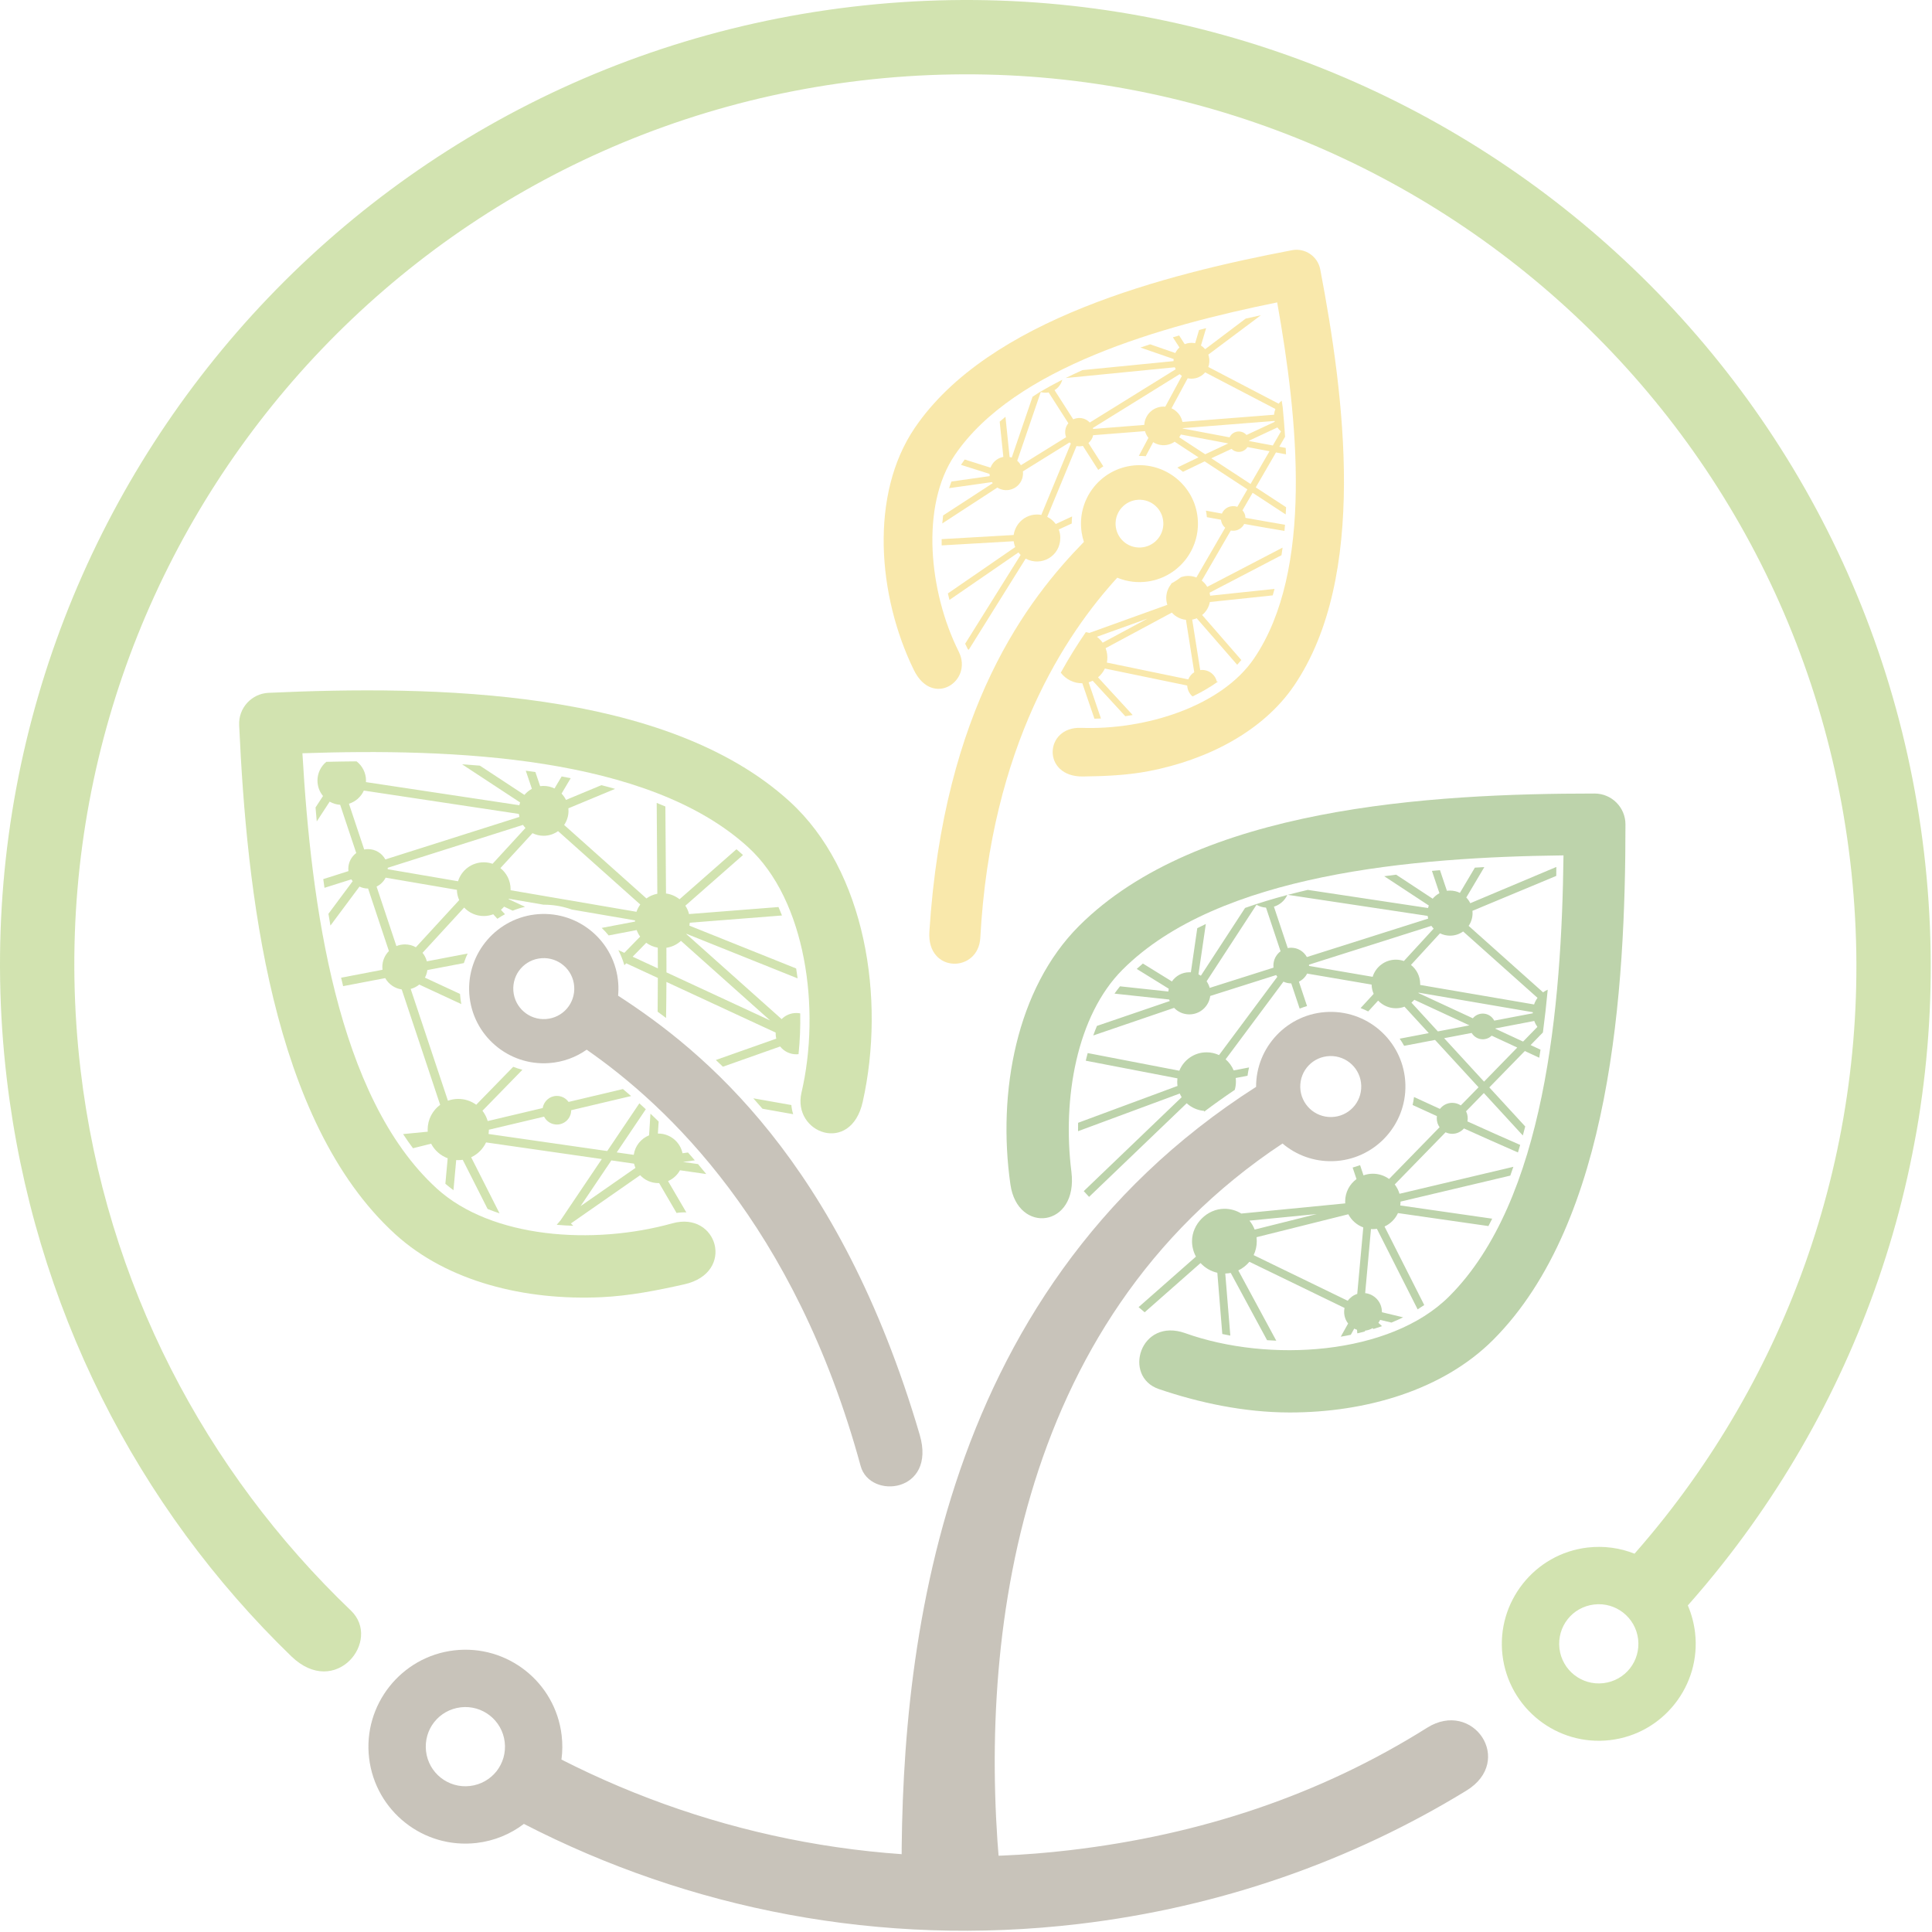 <svg xmlns="http://www.w3.org/2000/svg" width="423" height="423" viewBox="0 0 423 423">
    <g fill="none" fill-rule="evenodd" opacity=".332">
        <g>
            <g>
                <g>
                    <g>
                        <path fill="#377801" d="M274.698 269.207c-.273-.718-.663-1.378-1.138-1.957l14.742-1.445-13.604 3.402zm5.674-60.93c-.957.71-1.57 1.848-1.57 3.13 0 .155.008.306.02.457l-13.969 4.427c-.138-.525-.37-1.008-.672-1.445l10.925-16.754c.621.362 1.327.58 2.079.626l3.187 9.56zm47.04 16.964l.017-.08 8.488-1.63c.168.471.404.904.685 1.303l-3.133 3.213-6.057-2.806zm-5.2.916c.496.827 1.4 1.386 2.433 1.386.756 0 1.444-.298 1.953-.79l5.598 2.6-7.274 7.463-8.736-9.513 6.027-1.146zm-25.052 57.137c-.844.268-1.567.802-2.08 1.503l-20.604-9.996c.445-.924.688-1.961.688-3.057 0-.294-.016-.584-.046-.87l20.089-5.019c.693 1.319 1.86 2.356 3.276 2.877l-1.323 14.562zm13.776-67.646c.004-.075.004-.147.004-.214 0-1.692-.79-3.196-2.02-4.17l6.359-6.918c.663.328 1.407.513 2.2.513 1.067 0 2.058-.34 2.865-.92l16.287 14.536c-.319.437-.58.924-.751 1.445l-24.944-4.272zm-.382 1.773l.037-.088 24.999 4.28v.062l.004.177-8.442 1.608c-.462-.915-1.411-1.541-2.507-1.541-.874 0-1.66.399-2.176 1.029l-11.915-5.527zm-1.53 2.096c.228-.185.438-.391.63-.618l12.072 5.599-6.914 1.323-5.787-6.304zm-3.405-9.404c-2.39 0-4.415 1.579-5.087 3.755l-13.931-2.386.004-.076c0-.067-.004-.134-.004-.201l26.796-8.497c.147.214.315.42.491.61l-6.514 7.093c-.55-.193-1.138-.298-1.755-.298zm-26.187 83.424l-8.312-15.388c.94-.446 1.768-1.097 2.427-1.89l20.837 10.109c-.063.277-.093.563-.093.861 0 .958.324 1.84.874 2.541l-1.613 2.89c.74-.122 1.47-.265 2.197-.416l.751-1.353c.198.101.404.19.614.26l.058.778c.567-.135 1.134-.273 1.693-.424l-.013-.164c.605-.063 1.172-.256 1.668-.55l.197.18c.63-.197 1.252-.399 1.87-.617l-.795-.731c.143-.206.273-.42.383-.647l2.473.592c.878-.357 1.73-.739 2.562-1.146l-4.649-1.117v-.076c0-2.125-1.6-3.877-3.662-4.108l1.268-14.028c.139.009.277.017.412.017.302 0 .6-.025.886-.071l8.92 17.636c.492-.303.975-.618 1.445-.945l-8.694-17.191c1.298-.6 2.344-1.65 2.945-2.944l19.803 2.843c.277-.533.55-1.07.823-1.617l-20.127-2.894c.038-.277.06-.558.06-.844l24.032-5.69c.23-.643.453-1.282.672-1.929l-24.932 5.906c-.218-.752-.58-1.441-1.041-2.046l11.13-11.415c.445.21.936.331 1.457.331 1.03 0 1.949-.462 2.566-1.176 3.906 1.764 7.615 3.42 10.727 4.776l1.1.479c.169-.542.332-1.092.488-1.643-3.146-1.365-7.195-3.175-11.554-5.153.046-.214.063-.445.063-.672 0-.554-.13-1.075-.362-1.537l3.894-3.999 8.538 9.29c.177-.654.353-1.31.521-1.973l-7.858-8.551 7.77-7.964 3.163 1.466c.092-.588.184-1.176.273-1.764l-2.168-1.008 2.688-2.755.005.004c.415-3.12.764-6.245 1.054-9.374-.361.16-.702.353-1.017.58l-16.3-14.554c.546-.79.861-1.751.861-2.788 0-.173-.008-.336-.025-.504l18.35-7.649.017-1.957-18.842 7.938c-.222-.462-.525-.886-.873-1.251l3.948-6.653-2.07.117-3.273 5.523c-.655-.323-1.39-.5-2.163-.5-.235 0-.462.013-.684.047l-1.52-4.515-1.76.155 1.646 4.885c-.567.306-1.071.714-1.483 1.205l-7.996-5.258c-.874.109-1.743.218-2.613.336l9.757 6.409c-.063.18-.114.365-.16.554l-26.325-3.969c-1.47.345-2.932.702-4.377 1.084l30.614 4.612c.021.201.063.399.11.592l-26.553 8.417c-.668-1.214-1.953-2.042-3.432-2.042-.26 0-.512.03-.756.076l-3.024-9.064c1.298-.399 2.365-1.344 2.932-2.562-3.171.836-6.262 1.777-9.248 2.835l-9.677 14.839c-.172-.11-.345-.21-.53-.298l1.61-11.021c-.63.298-1.257.6-1.87.916l-1.407 9.66c-.113-.009-.227-.009-.332-.009-1.587 0-2.982.794-3.813 2.012l-6.355-3.923c-.458.387-.907.777-1.348 1.18l7.01 4.335c-.042.201-.076.403-.093.613l-10.58-1.138c-.415.516-.814 1.05-1.205 1.6l11.97 1.29c.038.113.076.226.118.335l-15.935 5.444c-.281.684-.554 1.386-.806 2.091l17.698-6.044c.84.878 2.02 1.428 3.34 1.428 2.347 0 4.288-1.76 4.573-4.036l14.427-4.574c.08.13.168.252.265.374l-12.764 17.145c-.832-.387-1.751-.605-2.73-.605-2.7 0-5.01 1.667-5.964 4.032l-20.06-3.868-.234.894-.19.777 20.068 3.864c-.025.235-.042.479-.042.723 0 .319.021.634.063.94l-21.768 8.069c-.013.613-.017 1.226-.013 1.84l22.268-8.25c.122.278.26.55.42.807l-21.436 20.563 1.167 1.256 21.374-20.496c1.02.94 2.348 1.55 3.81 1.671l.016.168c2.163-1.625 4.393-3.217 6.695-4.77.164-.572.252-1.173.252-1.798 0-.27-.013-.534-.05-.798l2.595-.496c.08-.613.19-1.218.328-1.814l-3.364.646c-.391-.94-1-1.768-1.764-2.427l12.667-17.006c.512.244 1.088.382 1.692.382h.013l1.844 5.523c.525-.21 1.067-.399 1.613-.558l-1.781-5.347c.777-.378 1.415-1.004 1.797-1.768l14.117 2.41c.02.723.18 1.412.453 2.033l-2.86 3.113.03.012c.558.214 1.104.454 1.637.718l2.176-2.368c.974 1.029 2.352 1.675 3.877 1.675.667 0 1.302-.117 1.89-.344l5.317 5.788-6.367 1.218c.348.504.672 1.024.97 1.566l6.77-1.293 9.522 10.365-3.881 3.973c-.542-.357-1.18-.562-1.882-.562-1.096 0-2.066.52-2.688 1.327l-5.678-2.604c-.076.588-.172 1.176-.307 1.747 1.747.806 3.537 1.625 5.322 2.436-.026.16-.034.32-.034.483 0 .727.227 1.399.617 1.949l-11.054 11.331c-1-.722-2.226-1.15-3.557-1.15-.719 0-1.407.126-2.046.357l-.747-2.235c-.534.198-1.076.37-1.63.525l.844 2.524c-1.508 1.105-2.482 2.886-2.482 4.893 0 .143.004.286.017.429l-22.756 2.226c-1.08-.664-2.343-1.042-3.7-1.042-3.784 0-7.09 3.33-7.09 7.086 0 1.226.315 2.381.857 3.385l-12.558 11.063 1.332 1.125 12.234-10.781c.962 1.046 2.235 1.806 3.675 2.13l1.088 13.406c.58.126 1.172.239 1.756.352l-1.105-13.59c.403-.013.806-.06 1.197-.135l7.955 14.73c.668.045 1.34.083 2.012.108z" transform="translate(-1117 -9797) translate(0 9138) translate(50 268) translate(1067 391)"/>
                        <path fill="#377801" d="M349.13 173.739c-36.011 0-86.89 2.999-112.892 29-13.667 13.66-17.905 36.364-15.015 56.583 1.575 11.042 14.872 9.425 13.356-2.76-2.025-16.136 1.197-34.263 11.201-44.267 20.987-20.988 63.622-24.625 96.537-25.015-.39 32.932-4.024 75.566-25.011 96.537-12.961 12.96-39.568 14.586-57.78 8.08-9.92-3.544-13.792 9.518-5.787 12.235 8.757 2.97 18.614 5.12 28.66 5.12 16.675 0 33.487-4.893 44.487-15.868 25.986-25.998 28.997-76.872 28.997-112.892 0-3.725-3.024-6.753-6.754-6.753" transform="translate(-1117 -9797) translate(0 9138) translate(50 268) translate(1067 391)"/>
                        <path fill="#75AB0F" d="M145.905 207.51c1.222-.175 2.323-.721 3.188-1.515l19.526 17.43-22.701-10.53c0-1.953-.004-3.788-.013-5.384zm-4.414-1.095c.73.537 1.592.911 2.524 1.07.009 1.366.013 2.903.017 4.537l-5.515-2.558 2.974-3.05zM80.574 185.91c-.285 0-.563.03-.836.08L76.4 175.973c1.454-.453 2.642-1.512 3.264-2.881l33.936 5.111c.025.223.067.441.122.656l-29.35 9.307c-.73-1.344-2.159-2.256-3.797-2.256zm58.254 68.868c.076.323.172.634.298.932l-12.012 8.362 6.741-10.008 4.973.714zm-27.044-59.867c0-.08.005-.155.005-.235 0-1.87-.874-3.532-2.23-4.608l7.03-7.648c.727.361 1.554.567 2.428.567 1.18 0 2.276-.374 3.17-1.016l17.998 16.069c-.349.483-.634 1.016-.832 1.592l-27.569-4.721zm-11.751-.084c.017.798.197 1.558.504 2.247l-9.484 10.32c-.71-.4-1.524-.622-2.394-.622-.66 0-1.293.13-1.869.37l-4.343-13.03c.857-.415 1.559-1.104 1.983-1.952l15.603 2.667zm5.876-6.031c-2.646 0-4.885 1.747-5.62 4.15l-15.401-2.638.004-.084c0-.076-.004-.147-.009-.223l29.619-9.395c.168.24.348.466.546.676l-7.203 7.841c-.605-.214-1.256-.327-1.936-.327zm61.03 53.957c-.668-.781-1.344-1.541-2.008-2.285l8.333 1.475c.059.7.197 1.369.399 2.003l-6.724-1.193zm-14.112 12.117l-3.285-.47 2.583-.353c-.495-.584-.995-1.15-1.49-1.714l-1.202.164c-.512-2.461-2.696-4.31-5.309-4.31l-.084.005.168-2.637c-.604-.593-1.2-1.172-1.797-1.735l-.298 4.754c-1.769.71-3.083 2.327-3.356 4.272l-3.726-.534 6.363-9.45c-.474-.436-.945-.87-1.41-1.293l-7.036 10.445-25.981-3.734c.042-.306.067-.617.071-.936l12.084-2.86c.516 1.024 1.579 1.726 2.801 1.726 1.73 0 3.133-1.403 3.133-3.133l13.121-3.104c-.6-.525-1.201-1.038-1.793-1.533l-11.907 2.822c-.563-.802-1.5-1.319-2.554-1.319-1.566 0-2.868 1.151-3.1 2.655l-12.04 2.852c-.244-.832-.64-1.592-1.152-2.256l8.745-8.971c-.37-.097-.731-.202-1.092-.323-.307-.101-.613-.215-.916-.332l-8.102 8.307c-1.104-.802-2.46-1.276-3.93-1.276-.795 0-1.559.142-2.265.394l-8.156-24.473c.697-.18 1.331-.512 1.877-.958 1.966.92 4.41 2.054 7.031 3.268l2.176 1.008c-.13-.672-.214-1.36-.269-2.054l-.013-.168-.823-.382c-2.709-1.256-5.015-2.327-6.858-3.184.273-.508.457-1.07.533-1.663l7.993-1.524.054-.164c.219-.66.475-1.302.769-1.928l-8.93 1.705c-.18-.693-.503-1.323-.94-1.865l9.11-9.912c1.07 1.143 2.591 1.857 4.284 1.857.73 0 1.436-.135 2.087-.382l.899.982c.537-.36 1.096-.688 1.671-.995l-.894-.966c.252-.214.483-.441.697-.689l1.89.878c.865-.349 1.768-.63 2.7-.844l-3.599-1.668.042-.096 7.598 1.298c2.016-.005 3.982.323 5.825.936l.378.13 13.831 2.37v.062l.004.198-7.3 1.39c.542.516 1.05 1.067 1.525 1.646l6.132-1.172c.19.513.45.992.76 1.433l-3.46 3.553-1.323-.613.109.205c.495.992.903 2.033 1.222 3.117l.407-.42 6.922 3.204c-.004 2.382-.017 4.906-.05 7.384.613.445 1.226.903 1.848 1.378.046-2.613.071-5.318.08-7.888l23.923 11.092c-.005.076-.009.151-.009.231 0 .374.05.744.139 1.092l-13.23 4.675c.512.479 1.025.97 1.541 1.47l12.533-4.427c.827 1.042 2.104 1.71 3.536 1.71.168 0 .332-.013.492-.03.306-2.923.428-5.922.37-8.93-.278-.054-.568-.08-.862-.08-1.255 0-2.394.51-3.208 1.337l-20.866-18.623.03-.05 24.334 9.752c-.096-.727-.201-1.45-.319-2.172l-23.377-9.37c.038-.21.067-.42.084-.642l20.19-1.584c-.244-.626-.5-1.239-.765-1.848l-19.585 1.537c-.164-.663-.44-1.28-.806-1.835l12.617-11.084-.24-.23c-.39-.354-.79-.702-1.188-1.042l-12.462 10.949c-.84-.664-1.852-1.117-2.965-1.26l-.139-19.051c-.625-.27-1.26-.53-1.898-.786l.139 19.892c-.878.163-1.689.52-2.386 1.024l-18.018-16.086c.605-.877.953-1.94.953-3.087 0-.189-.004-.373-.025-.558l10.231-4.255c-.99-.285-1.99-.554-3.003-.81l-7.753 3.225c-.252-.508-.58-.974-.97-1.382l2.003-3.372c-.659-.13-1.323-.26-1.982-.382l-1.562 2.629c-.723-.353-1.533-.55-2.39-.55-.26 0-.508.016-.756.05l-1.042-3.091c-.697-.105-1.398-.202-2.104-.298l1.34 3.973c-.63.336-1.185.79-1.634 1.331l-9.757-6.41c-1.297-.108-2.604-.21-3.906-.297l12.718 8.354c-.071.197-.13.403-.18.609l-33.575-5.061c.008-.114.012-.223.012-.336 0-1.714-.81-3.234-2.066-4.209-2.247.017-4.473.055-6.661.105l.008.025c-1.168.97-1.907 2.44-1.907 4.079 0 1.28.454 2.46 1.214 3.376l-1.638 2.512c.084 1.012.176 2.029.269 3.053l2.826-4.33c.685.395 1.466.639 2.298.689L78 186.763c-1.055.79-1.74 2.045-1.74 3.46 0 .173.013.34.03.505l-5.51 1.747c.088.638.172 1.277.264 1.91l5.88-1.86c.093.143.19.282.294.412l-5.308 7.132c.142.86.285 1.722.436 2.583l6.363-8.54c.563.274 1.197.425 1.865.425h.017l4.561 13.692c-.894.895-1.445 2.134-1.445 3.499 0 .201.013.407.038.6l-9.063 1.735c.147.617.294 1.235.445 1.848l9.215-1.76c.739 1.315 2.058 2.256 3.612 2.478l8.42 25.267c-1.658 1.223-2.738 3.188-2.738 5.406 0 .16.004.319.017.474l-5.397.525c.697 1.067 1.42 2.1 2.167 3.1l3.97-.995c.768 1.465 2.061 2.608 3.628 3.187l-.508 5.582c.567.492 1.159.962 1.772 1.411l.6-6.598c.148.013.299.017.45.017.332 0 .664-.025.983-.071l5.443 10.76c.849.349 1.722.664 2.613.962l-6.212-12.277c1.432-.668 2.591-1.823 3.259-3.255l25.347 3.642-9.03 13.406-.848.991c1.205.105 2.419.177 3.637.219l-.534-.513 15.167-10.567c.987 1.063 2.398 1.73 3.964 1.73l.19-.004 3.817 6.544c.744-.118 1.458-.151 2.138-.122l-4.003-6.854c1.113-.483 2.029-1.32 2.613-2.373l5.754.827c-.6-.74-1.201-1.47-1.806-2.18z" transform="translate(-1117 -9797) translate(0 9138) translate(50 268) translate(1067 391)"/>
                        <path fill="#ECBA00" d="M200.283 93.683c16.183-23.81 54.878-33.609 82.58-38.9 2.874-.551 5.646 1.33 6.196 4.2 5.288 27.707 10.462 67.287-5.72 91.11-6.83 10.055-19.052 16.3-31.874 18.753-4.788.915-9.656 1.096-14.364 1.16-9.056.117-8.468-10.95-.437-10.648 14.116.52 30.773-4.7 37.91-15.208 13.065-19.228 9.592-52.563 5.056-77.944-25.267 5.14-57.532 14.205-70.59 33.432-7.555 11.118-5.674 29.967.878 43.054 3.2 6.401-5.729 12.395-9.836 3.999-7.934-16.233-9.723-38.405.201-53.008" transform="translate(-1117 -9797) translate(0 9138) translate(50 268) translate(1067 391)"/>
                        <path fill="#ECBA00" d="M241.422 140.711c-.352-.5-.78-.932-1.264-1.29l11.08-3.985-9.816 5.275zM233.91 92.66c-.6.73-.849 1.73-.6 2.717.028.118.066.236.108.349l-9.903 6.136c-.206-.378-.48-.705-.798-.983l5.149-15.036c.546.152 1.134.185 1.726.076l4.318 6.741zm39.551 3.893l-.004-.063 6.224-2.906c.223.323.487.613.786.865l-1.79 3.087-5.216-.983zm-3.822 1.722c.538.542 1.344.798 2.142.597.58-.151 1.054-.513 1.348-.987l4.822.907-4.15 7.17-8.589-5.624 4.427-2.063zm-8.165 48.91c-.596.373-1.054.928-1.31 1.566l-17.82-3.683c.159-.803.146-1.647-.068-2.491-.059-.227-.126-.45-.21-.66l14.503-7.79c.79.886 1.894 1.457 3.087 1.583l1.818 11.474zm-2.579-54.806c-.012-.055-.025-.11-.042-.164-.327-1.306-1.23-2.31-2.36-2.823l3.545-6.568c.571.126 1.188.121 1.793-.034.828-.206 1.525-.664 2.033-1.264l15.38 8.018c-.16.403-.264.823-.294 1.26l-20.055 1.575zm.055 1.44l.008-.075 20.097-1.58.013.05.038.135-6.19 2.886c-.539-.614-1.391-.912-2.235-.698-.672.168-1.197.63-1.475 1.214l-10.256-1.932zm-.773 1.915c.139-.189.265-.39.366-.6l10.395 1.957-5.07 2.369-5.69-3.726zm-4.456-6.581c-1.844.466-3.095 2.079-3.184 3.88l-11.2.883-.014-.063c-.012-.05-.029-.101-.046-.151l18.993-11.777c.155.138.323.264.5.378l-3.638 6.737c-.462-.042-.936-.009-1.41.113zm-5.729 67.397l-7.585-8.248c.638-.53 1.15-1.193 1.5-1.932l18.026 3.725c.008.227.042.454.1.68.177.698.555 1.281 1.067 1.71 2-.954 3.881-2.046 5.59-3.268l-.272.004-.017-.058c-.412-1.638-1.987-2.672-3.62-2.449l-1.756-11.059c.105-.016.214-.042.32-.067.23-.059.457-.134.667-.222l8.866 10.185c.31-.34.613-.69.903-1.042l-8.576-9.857c.882-.714 1.482-1.727 1.692-2.844l13.764-1.453c.134-.47.268-.94.394-1.415l-14.099 1.486c-.025-.218-.063-.44-.118-.663l15.738-8.203c.088-.55.164-1.109.24-1.667l-16.494 8.593c-.31-.533-.723-.995-1.197-1.37l6.354-10.965c.383.075.782.071 1.185-.03.79-.201 1.411-.735 1.751-1.407 3.192.567 6.229 1.1 8.812 1.525.042-.45.08-.899.117-1.348-2.478-.416-5.464-.941-8.652-1.512-.008-.177-.033-.353-.075-.534-.114-.424-.31-.802-.584-1.109l2.222-3.843 7.24 4.738c.034-.525.06-1.05.085-1.58l-6.64-4.342 4.43-7.648 2.197.411-.067-1.402-1.403-.265 1.264-2.184c-.134-2.146-.31-4.292-.516-6.434l-.223-1.454c-.252.19-.475.408-.676.647l-15.393-8.034c.26-.719.32-1.52.117-2.319-.033-.134-.067-.26-.117-.386l11.508-8.619c-1.105.24-2.21.483-3.33.735l-8.867 6.695c-.269-.315-.575-.58-.92-.794l1.13-3.813-1.546.403-.856 2.898c-.563-.118-1.168-.113-1.764.038-.18.046-.353.1-.521.168l-1.222-1.899-1.37.4 1.441 2.225c-.382.345-.689.76-.907 1.214l-5.506-1.907c-.714.231-1.424.467-2.134.706l7.27 2.516c-.012.155-.017.306-.017.458l-19.945 1.97c-1.244.558-2.47 1.138-3.671 1.734l23.89-2.356c.054.151.121.294.197.432l-18.816 11.668c-.748-.806-1.903-1.193-3.04-.903-.203.05-.392.122-.572.202l-4.095-6.389c.84-.516 1.449-1.344 1.697-2.284-1.693.86-3.34 1.76-4.931 2.696-.534.34-1.059.68-1.58 1.029l-4.56 13.318c-.152-.05-.307-.092-.467-.126l-.907-8.807c-.433.353-.853.71-1.264 1.07l.798 7.716c-.084.017-.177.038-.256.059-1.223.31-2.147 1.197-2.55 2.297l-5.653-1.785c-.281.387-.55.777-.815 1.172l6.25 1.974c.004.16.017.324.046.487l-8.375 1.189-.084.189c-.155.416-.306.836-.44 1.264l9.386-1.327c.046.08.101.16.156.24l-10.849 7.06c-.071.575-.134 1.159-.18 1.747l12.053-7.85c.82.517 1.836.71 2.848.45 1.814-.454 2.965-2.189 2.743-3.999l10.218-6.338c.093.084.18.164.282.235l-6.464 15.637c-.307-.059-.63-.088-.95-.088-1.654 0-3.124.79-4.06 2.007l-.03.047-.025.029c-.525.697-.87 1.52-.992 2.402l-15.77.908c0 .373 0 .747.008 1.125l.004.244 15.758-.912c.03.19.068.378.114.567.059.244.143.483.23.71l-14.745 10.152c.105.478.218.953.344 1.423l15.095-10.39c.155.189.32.37.491.537l-12.146 19.442c.134.286.273.571.416.853l.163.34.202.134 12.466-19.962c3.385 1.83 7.58-.5 7.58-4.549 0-.647-.117-1.26-.335-1.827l2.839-1.31c0-.517.03-1.034.08-1.546l-3.575 1.655c-.487-.66-1.13-1.197-1.869-1.563l6.414-15.506c.44.088.911.084 1.377-.034l.013-.004 3.364 5.259c.357-.273.731-.534 1.113-.777l-3.259-5.103c.525-.441.89-1.046 1.037-1.714l11.345-.89c.155.55.415 1.05.751 1.474l-2.1 3.948c.509-.004 1.013.02 1.512.067l1.63-3.074c.95.604 2.138.835 3.314.537.512-.126.978-.348 1.386-.634l5.229 3.423-4.641 2.23c.164.114.332.227.491.349l.05.03v.008c.236.176.467.357.694.546l4.75-2.281 9.357 6.128-2.209 3.818c-.487-.168-1.029-.202-1.562-.068-.844.215-1.491.803-1.81 1.55l-3.495-.642c.042.21.076.415.11.63.037.268.075.529.1.798l3.079.562c.012.126.038.248.071.374.139.559.445 1.033.853 1.382l-6.309 10.89c-.907-.365-1.94-.453-2.96-.193-.143.03-.278.072-.408.118-.454.357-.937.689-1.436.991-.24.143-.488.282-.74.412l.05.08c-.94 1.142-1.347 2.704-.957 4.25.025.113.06.218.097.328l-17.098 6.153c-.248-.076-.496-.139-.752-.177-1.827 2.659-3.68 5.611-5.481 8.87 1.062 1.458 2.915 2.37 4.712 2.319l2.655 7.766c.478-.009.953-.021 1.428-.042l-2.705-7.934c.31-.088.609-.197.894-.336l7.136 7.766c.542-.08 1.08-.164 1.617-.26z" transform="translate(-1117 -9797) translate(0 9138) translate(50 268) translate(1067 391)"/>
                        <path fill="#57492D" d="M123.424 211.4c1.294 1.116 2.16 2.725 2.294 4.565.134 1.848-.488 3.57-1.6 4.863-1.118 1.285-2.726 2.15-4.579 2.285-1.835.13-3.557-.491-4.846-1.609-1.298-1.117-2.163-2.73-2.298-4.57-.13-1.847.483-3.57 1.592-4.846l.017-.02c1.109-1.282 2.717-2.143 4.57-2.277 1.835-.135 3.557.491 4.85 1.608m77.94 102.728c-17.602-59.917-47.338-84.025-66.033-96.125.08-.9.097-1.81.03-2.739-.328-4.502-2.453-8.442-5.616-11.18-3.166-2.734-7.375-4.263-11.877-3.936-4.477.328-8.413 2.45-11.16 5.616l-.004.012-.012.009c-2.739 3.17-4.263 7.375-3.94 11.856.328 4.503 2.453 8.447 5.62 11.177 3.162 2.734 7.37 4.267 11.873 3.935 3.062-.223 5.867-1.277 8.203-2.932 17.564 12.206 45.574 38.321 59.984 91.145 2.037 7.459 16.657 5.854 12.932-6.838" transform="translate(-1117 -9797) translate(0 9138) translate(50 268) translate(1067 391)"/>
                        <path fill="#75AB0F" d="M172.897 175.484c-27.161-24.763-78.124-25.443-114.097-23.793-3.73.172-6.61 3.335-6.438 7.06 1.646 35.978 6.98 86.663 34.146 111.443 11.461 10.458 28.497 14.583 45.154 13.818 6.212-.285 12.314-1.503 18.182-2.822 11.268-2.541 7.257-16.107-2.625-13.352-17.376 4.843-39.61 3.301-51.593-7.627-21.928-20-27.514-62.425-29.413-95.29 32.899-1.117 75.655.559 97.579 20.56 12.684 11.562 15.943 35.523 11.693 53.721-2.075 8.904 10.798 13.692 13.402 2.05 5.036-22.516.672-50.58-15.99-65.768" transform="translate(-1117 -9797) translate(0 9138) translate(50 268) translate(1067 391)"/>
                        <path fill="#57492D" d="M295.957 233.043c1.239 1.176 2.028 2.827 2.079 4.666.05 1.853-.647 3.545-1.82 4.784-1.17 1.235-2.821 2.025-4.678 2.075-1.84.046-3.532-.655-4.771-1.827-1.235-1.176-2.033-2.827-2.083-4.67-.046-1.857.65-3.545 1.814-4.772l.017-.02c1.163-1.227 2.814-2.012 4.666-2.063 1.848-.05 3.537.655 4.776 1.827m-20.942 4.918c-71.404 45.612-78.157 127.269-77.586 175.75.1 3.725 3.385 6.16 7.11 6.064 3.726-.1 14.797-3.209 14.696-6.921-5.401-51.08 2.104-123.12 61.564-162.49 2.957 2.507 6.82 3.982 11.004 3.868 4.494-.122 8.526-2.062 11.407-5.094l.013-.021c2.877-3.037 4.599-7.166 4.48-11.664-.12-4.51-2.061-8.547-5.098-11.424-3.036-2.877-7.17-4.599-11.68-4.477-4.494.118-8.526 2.058-11.407 5.095l-.009.008-.008.013c-2.801 2.96-4.507 6.946-4.486 11.293" transform="translate(-1117 -9797) translate(0 9138) translate(50 268) translate(1067 391)"/>
                        <path fill="#57492D" d="M107.264 375.614c-1.743-1.374-4.01-2.088-6.388-1.806-2.394.285-4.435 1.495-5.792 3.217l-.025.025c-1.356 1.726-2.058 3.994-1.78 6.384.28 2.382 1.499 4.423 3.238 5.796 1.738 1.37 4.01 2.083 6.388 1.802 2.39-.281 4.435-1.495 5.808-3.23 1.365-1.739 2.071-4.007 1.79-6.396-.282-2.378-1.5-4.419-3.239-5.792m15.662 9.63c33.172 16.905 71.535 24.528 111.283 19.845 28.644-3.36 54.785-12.066 78.234-26.8 10.038-6.317 19.278 7.228 8.61 13.76-25.078 15.355-53.861 25.54-84.975 29.206-43.386 5.112-85.251-3.305-121.375-21.924-2.911 2.218-6.439 3.713-10.328 4.17-5.821.685-11.374-1.053-15.628-4.418-4.268-3.364-7.25-8.358-7.938-14.179-.68-5.792 1.058-11.331 4.422-15.607l.013-.013.012-.016c3.373-4.263 8.358-7.245 14.15-7.926 5.821-.689 11.37 1.054 15.637 4.419 4.259 3.364 7.24 8.358 7.925 14.175.214 1.806.193 3.586-.042 5.308" transform="translate(-1117 -9797) translate(0 9138) translate(50 268) translate(1067 391)"/>
                        <path fill="#75AB0F" d="M355.417 353.1c-1.743-1.377-4.01-2.087-6.388-1.806-2.394.282-4.435 1.491-5.796 3.213l-.017.03c-1.36 1.722-2.062 3.99-1.785 6.384.277 2.377 1.5 4.418 3.238 5.791 1.74 1.374 4.011 2.084 6.389 1.806 2.39-.281 4.435-1.495 5.808-3.23 1.365-1.738 2.07-4.006 1.79-6.4-.282-2.377-1.5-4.414-3.239-5.788M186.64 1.472c57.935-6.83 113.173 10.487 155.64 44.003 42.462 33.508 72.143 83.215 78.972 141.17 6.83 57.936-10.487 113.17-44.003 155.636-2.482 3.146-5.053 6.22-7.711 9.219.793 1.848 1.331 3.835 1.583 5.922.685 5.804-1.058 11.344-4.418 15.607l-.021.025c-3.365 4.268-8.354 7.25-14.154 7.93-5.822.689-11.374-1.054-15.633-4.418-4.263-3.365-7.245-8.358-7.934-14.175-.68-5.792 1.059-11.332 4.427-15.608l.009-.012.012-.017c3.373-4.267 8.358-7.245 14.15-7.925 3.625-.429 7.14.084 10.311 1.344 2.28-2.596 4.494-5.25 6.636-7.96 30.916-39.181 46.889-90.173 40.58-143.698-6.304-53.496-33.692-99.376-72.874-130.297-39.182-30.92-90.178-46.889-143.694-40.584-53.5 6.304-99.377 33.696-130.301 72.878-30.92 39.182-46.893 90.178-40.585 143.695 5.544 47.019 27.464 88.053 59.195 118.414 6.859 6.565-3.36 19.392-13.05 10.009-33.591-32.512-56.414-76.507-62.306-126.55-6.825-57.93 10.487-113.17 44.003-155.635C78.982 37.983 128.693 8.3 186.64 1.472" transform="translate(-1117 -9797) translate(0 9138) translate(50 268) translate(1067 391)"/>
                        <path fill="#ECBA00" d="M245.265 111.545c-.79 1.075-1.171 2.457-.961 3.885.218 1.436.99 2.641 2.066 3.435 1.075.79 2.457 1.168 3.89.954 1.427-.219 2.633-.992 3.426-2.067.794-1.075 1.18-2.457.962-3.889-.214-1.436-.987-2.642-2.054-3.427l-.016-.013c-1.067-.785-2.445-1.163-3.885-.949-1.424.218-2.634.995-3.428 2.07M203.48 204c3.15-49.14 21.604-72.832 33.835-85.352-.219-.668-.387-1.365-.496-2.083-.529-3.499.412-6.876 2.356-9.513 1.945-2.638 4.893-4.532 8.388-5.061 3.477-.525 6.854.411 9.5 2.356l.009.008.008.004c2.633 1.95 4.532 4.898 5.057 8.375.53 3.495-.412 6.876-2.356 9.513-1.945 2.634-4.893 4.532-8.388 5.061-2.373.357-4.7.034-6.774-.823-11.198 12.251-27.708 36.708-29.984 78.817-.424 7.791-11.743 7.82-11.155-1.302" transform="translate(-1117 -9797) translate(0 9138) translate(50 268) translate(1067 391)"/>
                    </g>
                </g>
            </g>
        </g>
    </g>
</svg>

